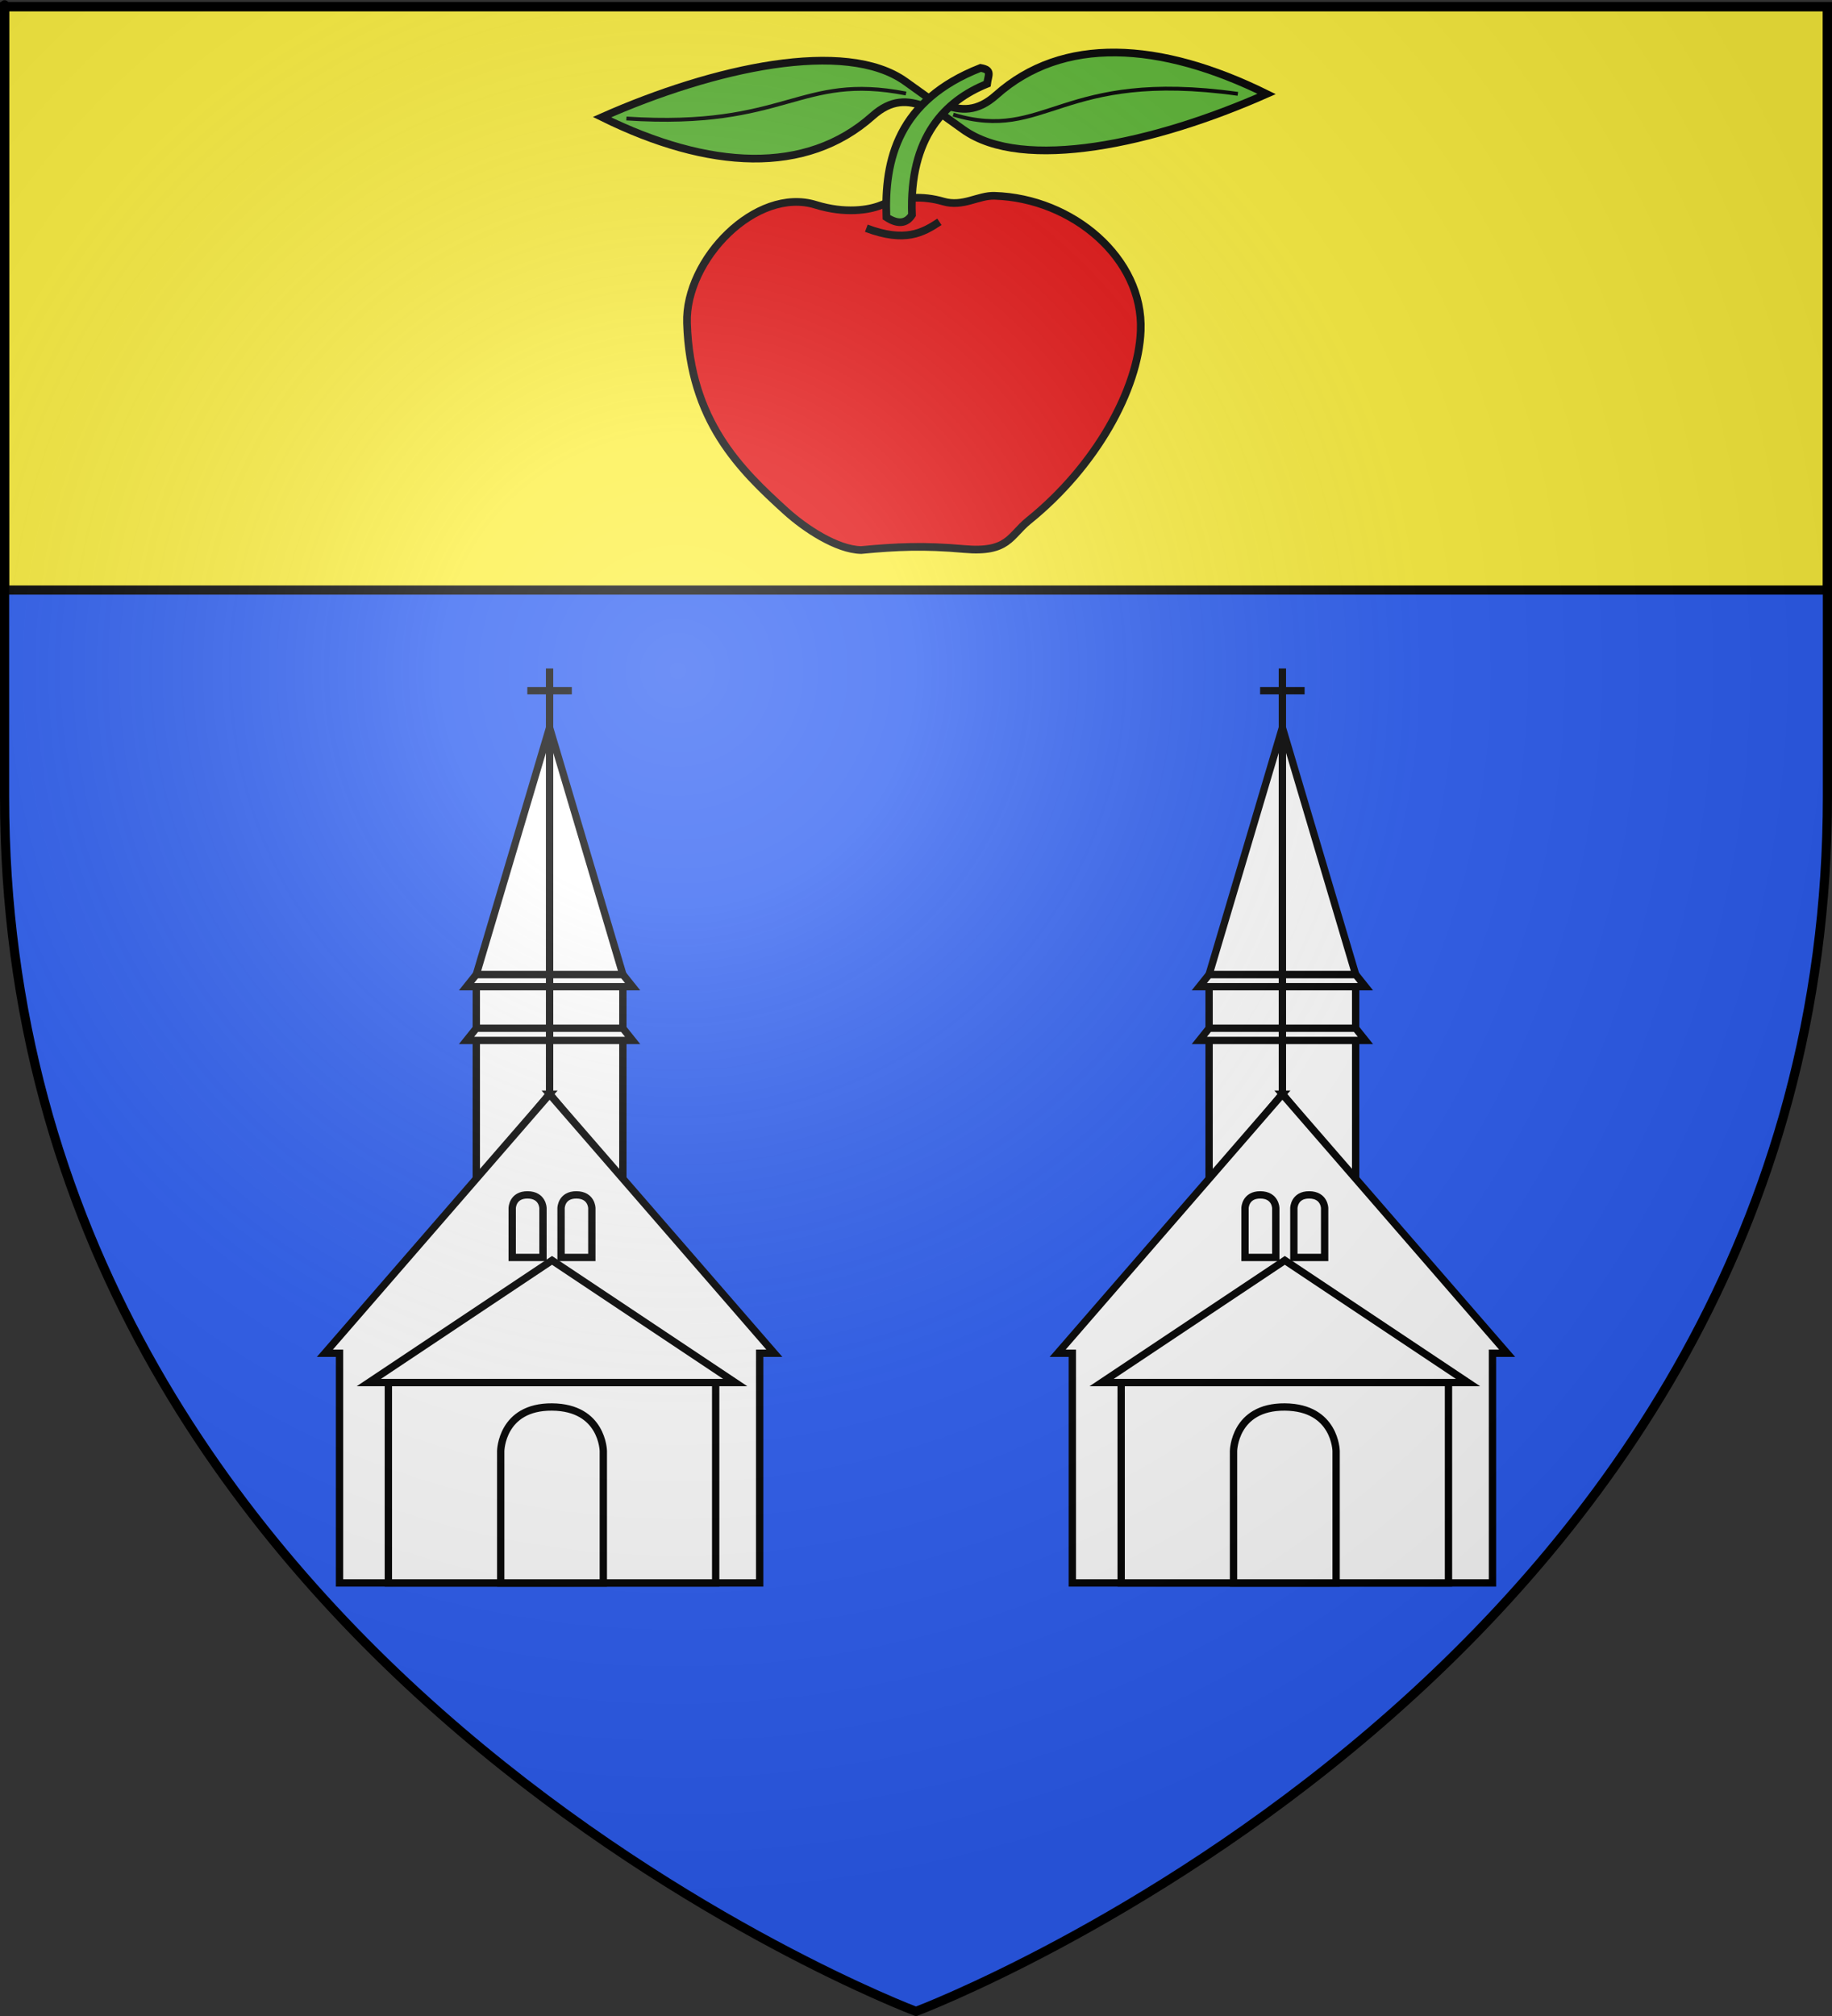 <?xml version="1.0" encoding="UTF-8" standalone="no"?>
<svg
   xmlns:dc="http://purl.org/dc/elements/1.1/"
   xmlns:cc="http://creativecommons.org/ns#"
   xmlns:rdf="http://www.w3.org/1999/02/22-rdf-syntax-ns#"
   xmlns:svg="http://www.w3.org/2000/svg"
   xmlns="http://www.w3.org/2000/svg"
   xmlns:xlink="http://www.w3.org/1999/xlink"
   xmlns:sodipodi="http://sodipodi.sourceforge.net/DTD/sodipodi-0.dtd"
   xmlns:inkscape="http://www.inkscape.org/namespaces/inkscape"
   height="660"
   width="600"
   version="1.0"
   id="svg2"
   sodipodi:version="0.32"
   inkscape:version="0.47pre1"
   sodipodi:docname="Blason_ville_fr_Calleville-le-Deux-Eglises_(Seine-Maritime).svg"
   inkscape:export-filename="/Users/olivier/Desktop/Blason Rouge/Blason_Vide_3D.png"
   inkscape:export-xdpi="144"
   inkscape:export-ydpi="144"
   inkscape:output_extension="org.inkscape.output.svg.inkscape">
  <rect width="100%" height="100%" fill="#333333" stroke="none"/>
  <sodipodi:namedview
     inkscape:window-height="706"
     inkscape:window-width="1366"
     inkscape:pageshadow="2"
     inkscape:pageopacity="0.0"
     guidetolerance="10.0"
     gridtolerance="10.0"
     objecttolerance="10.0"
     borderopacity="1.0"
     bordercolor="#666666"
     pagecolor="#ffffff"
     id="base"
     showgrid="false"
     height="660px"
     inkscape:zoom="0.71969697"
     inkscape:cx="300"
     inkscape:cy="330"
     inkscape:window-x="-8"
     inkscape:window-y="-8"
     inkscape:current-layer="layer3"
     inkscape:object-nodes="true"
     inkscape:window-maximized="1"
     inkscape:snap-global="false" />
  <desc
     id="desc4">Flag of Canton of Valais (Wallis)</desc>
  <defs
     id="defs6">
    <linearGradient
       id="linearGradient2893">
      <stop
         style="stop-color:white;stop-opacity:0.314;"
         offset="0"
         id="stop2895" />
      <stop
         id="stop2897"
         offset="0.19"
         style="stop-color:white;stop-opacity:0.251;" />
      <stop
         style="stop-color:#6b6b6b;stop-opacity:0.125;"
         offset="0.6"
         id="stop2901" />
      <stop
         style="stop-color:black;stop-opacity:0.125;"
         offset="1"
         id="stop2899" />
    </linearGradient>
    <radialGradient
       inkscape:collect="always"
       xlink:href="#linearGradient2893"
       id="radialGradient3163"
       gradientUnits="userSpaceOnUse"
       gradientTransform="matrix(1.353,0,0,1.349,-77.629,-85.747)"
       cx="221.445"
       cy="226.331"
       fx="221.445"
       fy="226.331"
       r="300" />
    <g
       id="s-4">
      <g
         id="c-6">
        <path
           transform="matrix(0.951,0.309,-0.309,0.951,0,-1)"
           d="M 0,0 L 0,1 L 0.5,1 L 0,0 z"
           id="t-0" />
        <use
           height="540"
           width="810"
           y="0"
           x="0"
           id="use2144-7"
           transform="scale(-1,1)"
           xlink:href="#t-0" />
      </g>
      <g
         id="a-1">
        <use
           height="540"
           width="810"
           y="0"
           x="0"
           id="use2147-7"
           transform="matrix(0.309,0.951,-0.951,0.309,0,0)"
           xlink:href="#c-6" />
        <use
           height="540"
           width="810"
           y="0"
           x="0"
           id="use2149-7"
           transform="matrix(-0.809,0.588,-0.588,-0.809,0,0)"
           xlink:href="#c-6" />
      </g>
      <use
         height="540"
         width="810"
         y="0"
         x="0"
         id="use2151-7"
         transform="scale(-1,1)"
         xlink:href="#a-1" />
    </g>
    <g
       id="f">
      <rect
         id="rect1964"
         style="fill:#28166f"
         y="-30"
         x="-50"
         height="60"
         width="100" />
      <g
         id="g1966"
         style="fill:#ffffff"
         transform="translate(0,-20)">
        <path
           id="path1968"
           d="M -1.212,27.818 C -1.212,22.175 -2.091,20.471 -4.542,13.98 C -5.709,10.888 -5.024,7.103 -2.858,3.601 C -2.082,2.346 -1.114,1.214 0,0 C 1.114,1.214 2.082,2.346 2.858,3.601 C 5.024,7.103 5.709,10.888 4.542,13.98 C 2.091,20.471 1.212,22.175 1.212,27.818 L -1.212,27.818 z" />
        <path
           id="rwi"
           d="M 2.922,27.672 C 2.922,21.721 5.239,17.829 8.501,16.66 C 9.949,16.141 11.808,16.387 13.519,18.107 C 15.638,20.236 16.255,26.1 10.036,27.228 C 10.694,26.272 10.655,24.147 9.322,23.441 C 8.331,22.916 7.209,23.188 6.646,23.564 C 5.822,24.116 4.917,25.67 4.967,27.672 L 2.922,27.672 z" />
        <path
           id="path1971"
           d="M 1.777,30.183 C 1.79,32.191 2.795,33.518 4.516,34.257 C 4.295,34.955 3.257,36.378 1.831,36.281 C 1.55,37.787 1.282,38.632 0,40 C -1.282,38.632 -1.55,37.787 -1.831,36.281 C -3.257,36.378 -4.295,34.955 -4.516,34.257 C -2.795,33.518 -1.79,32.191 -1.777,30.183 L 1.777,30.183 z" />
        <use
           xlink:href="#rwi"
           height="400"
           width="800"
           y="0"
           x="0"
           id="use1973"
           transform="scale(-1,1)" />
        <rect
           id="rect1975"
           y="27.331"
           x="-7.923"
           height="3.218"
           width="15.846" />
      </g>
    </g>
    <g
       id="s">
      <g
         id="c">
        <path
           transform="matrix(0.951,0.309,-0.309,0.951,0,-1)"
           d="M 0,0 L 0,1 L 0.5,1 L 0,0 z"
           id="t" />
        <use
           height="540"
           width="810"
           y="0"
           x="0"
           id="use2144"
           transform="scale(-1,1)"
           xlink:href="#t" />
      </g>
      <g
         id="a">
        <use
           height="540"
           width="810"
           y="0"
           x="0"
           id="use2147"
           transform="matrix(0.309,0.951,-0.951,0.309,0,0)"
           xlink:href="#c" />
        <use
           height="540"
           width="810"
           y="0"
           x="0"
           id="use2149"
           transform="matrix(-0.809,0.588,-0.588,-0.809,0,0)"
           xlink:href="#c" />
      </g>
      <use
         height="540"
         width="810"
         y="0"
         x="0"
         id="use2151"
         transform="scale(-1,1)"
         xlink:href="#a" />
    </g>
  </defs>
  <g
     inkscape:groupmode="layer"
     id="layer3"
     inkscape:label="Fond écu"
     style="display:inline">
    <path
       id="path2855"
       style="fill:#2b5df2;fill-opacity:1;fill-rule:evenodd;stroke:none;stroke-width:1px;stroke-linecap:butt;stroke-linejoin:miter;stroke-opacity:1"
       d="M 300,658.5 C 300,658.5 598.5,546.18 598.5,260.728 C 598.5,-24.723 598.5,2.176 598.5,2.176 L 1.5,2.176 L 1.5,260.728 C 1.5,546.18 300,658.5 300,658.5 z"
       sodipodi:nodetypes="cccccc" />
    <g
       id="g3714"
       transform="translate(212.95,-619.159)" />
    <g
       id="layer9"
       inkscape:label="Fond d'écu"
       transform="translate(212.95,-619.159)">
      <g
         transform="matrix(2,0,0,2,-732.892,-1853.188)"
         inkscape:label="Meubles"
         id="g2807" />
      <g
         transform="matrix(2,0,0,2,1696.976,-413.55)"
         inkscape:label="Meubles"
         id="g4626" />
      <g
         id="g5271"
         inkscape:label="Meubles"
         transform="matrix(2,0,0,2,-732.892,-453.188)" />
      <g
         id="g5273"
         inkscape:label="Reflet final"
         transform="matrix(2,0,0,2,-732.892,-453.188)" />
      <g
         id="g5275"
         inkscape:label="Contour final"
         transform="matrix(2,0,0,2,-732.892,-453.188)" />
    </g>
    <g
       id="layer6"
       inkscape:label="Reflet final"
       transform="translate(212.95,-619.159)" />
    <g
       id="layer5"
       inkscape:label="Contour final"
       transform="translate(212.95,-619.159)" />
    <rect
       style="fill:#fcef3c;fill-opacity:1;fill-rule:nonzero;stroke:#000000;stroke-opacity:1;stroke-width:3"
       id="rect2893"
       width="597"
       height="191"
       x="1.5"
       y="2.176" />
  </g>
  <g
     inkscape:groupmode="layer"
     id="layer4"
     inkscape:label="Meubles">
    <g
       style="display:inline"
       id="g2892"
       transform="matrix(0.8,0,0,0.8,753.025,129.646)">
      <path
         sodipodi:nodetypes="ccccc"
         id="rect3680"
         d="m -416.291,239.722 30,0 0,82 -30,-36.13 0,-45.87 z"
         style="fill:#ffffff;fill-opacity:1;fill-rule:nonzero;stroke:#000000;stroke-width:3;stroke-opacity:1" />
      <path
         style="fill:#ffffff;fill-opacity:1;fill-rule:nonzero;stroke:#000000;stroke-width:3;stroke-opacity:1"
         d="m -416.291,239.722 -30,0 0,82 30,-36.13 0,-45.87 z"
         id="path3690"
         sodipodi:nodetypes="ccccc" />
      <path
         id="path3678"
         d="m -416.281,285.719 -92,106 6,0 0,94 172,0 0,-94 6,0 -92,-106 z"
         style="fill:#ffffff;fill-opacity:1;fill-rule:nonzero;stroke:#000000;stroke-width:3;stroke-opacity:1" />
      <path
         id="rect2895"
         d="m -482.291,403.722 134,0 0,82 -134,0 0,-82 z"
         style="fill:#ffffff;fill-opacity:1;fill-rule:nonzero;stroke:#000000;stroke-width:3;stroke-opacity:1" />
      <path
         sodipodi:nodetypes="czcccc"
         style="fill:#ffffff;fill-opacity:1;fill-rule:nonzero;stroke:#000000;stroke-width:3;stroke-opacity:1"
         d="m -436.291,431.722 c 0,0 0.26,-18.152 21,-18 20.74,0.152 21,18 21,18 l 0,54 -42,0 0,-54 z"
         id="path3670" />
      <path
         sodipodi:nodetypes="cccc"
         style="fill:#ffffff;fill-opacity:1;fill-rule:nonzero;stroke:#000000;stroke-width:3;stroke-opacity:1"
         d="m -415.291,353.722 75,50 -150,0 75,-50 z"
         id="path3672" />
      <path
         id="path3674"
         d="m -431.591,332.322 c 0,0 0.078,-5.445 6.3,-5.4 6.222,0.045 6.3,5.4 6.3,5.4 l 0,20.2 -12.6,0 0,-20.2 z"
         style="fill:#ffffff;fill-opacity:1;fill-rule:nonzero;stroke:#000000;stroke-width:3;stroke-opacity:1"
         sodipodi:nodetypes="czcccc" />
      <path
         sodipodi:nodetypes="czcccc"
         style="fill:#ffffff;fill-opacity:1;fill-rule:nonzero;stroke:#000000;stroke-width:3;stroke-opacity:1"
         d="m -411.591,332.322 c 0,0 0.078,-5.445 6.3,-5.4 6.222,0.045 6.3,5.4 6.3,5.4 l 0,20.2 -12.6,0 0,-20.2 z"
         id="path3676" />
      <path
         sodipodi:nodetypes="ccccc"
         id="rect3683"
         d="m -416.291,236.722 30,0 4,5 -34,0 0,-5 z"
         style="fill:#ffffff;fill-opacity:1;fill-rule:nonzero;stroke:#000000;stroke-width:3;stroke-opacity:1" />
      <path
         style="fill:#ffffff;fill-opacity:1;fill-rule:nonzero;stroke:#000000;stroke-width:3;stroke-opacity:1"
         d="m -416.291,258.722 30,0 4,5 -34,0 0,-5 z"
         id="path3686"
         sodipodi:nodetypes="ccccc" />
      <path
         style="fill:#ffffff;fill-opacity:1;fill-rule:nonzero;stroke:#000000;stroke-width:3;stroke-opacity:1"
         d="m -416.291,135.722 30,101 -30,0 0,-101 z"
         id="path3688"
         sodipodi:nodetypes="cccc" />
      <path
         style="fill:#ffffff;fill-opacity:1;fill-rule:nonzero;stroke:#000000;stroke-width:3;stroke-opacity:1"
         d="m -416.291,236.722 -30,0 -4,5 34,0 0,-5 z"
         id="path3692"
         sodipodi:nodetypes="ccccc" />
      <path
         sodipodi:nodetypes="ccccc"
         id="path3694"
         d="m -416.291,258.722 -30,0 -4,5 34,0 0,-5 z"
         style="fill:#ffffff;fill-opacity:1;fill-rule:nonzero;stroke:#000000;stroke-width:3;stroke-opacity:1" />
      <path
         sodipodi:nodetypes="cccc"
         id="path3696"
         d="m -416.291,135.722 -30,101 30,0 0,-101 z"
         style="fill:#ffffff;fill-opacity:1;fill-rule:nonzero;stroke:#000000;stroke-width:3;stroke-opacity:1" />
      <path
         sodipodi:nodetypes="cc"
         id="path2888"
         d="m -416.291,135.722 0,-24.227"
         style="fill:none;stroke:#000000;stroke-width:3;stroke-linecap:butt;stroke-linejoin:miter;stroke-opacity:1" />
      <path
         style="fill:none;stroke:#000000;stroke-width:3;stroke-linecap:butt;stroke-linejoin:miter;stroke-opacity:1"
         d="m -407.178,120.608 -18.227,0"
         id="path2890" />
    </g>
    <use
       x="0"
       y="0"
       xlink:href="#g2892"
       id="use2942"
       transform="translate(-240,0)"
       width="600"
       height="660" />
    <g
       style="display:inline"
       id="g3746"
       transform="translate(-8.635,0)">
      <path
         sodipodi:nodetypes="cscscc"
         id="path3720"
         d="m 317.441,34.125 c 5.933,2.266 11.229,2.544 17.459,-3.004 21.74,-19.361 53.478,-17.674 88.578,-0.365 -36.69,16.256 -79.781,25.7 -99.405,11.65 l -7.352,-5.264 0.721,-3.017 z"
         style="fill:#5ab532;stroke:#000000;stroke-width:2.52;stroke-linecap:butt;stroke-linejoin:miter;stroke-opacity:1" />
      <path
         style="fill:#5ab532;stroke:#000000;stroke-width:2.52;stroke-linecap:butt;stroke-linejoin:miter;stroke-opacity:1"
         d="m 311.832,34.985 c -5.933,-2.266 -11.229,-2.544 -17.459,3.004 -21.74,19.361 -53.478,17.674 -88.578,0.365 36.69,-16.256 79.781,-25.7 99.405,-11.65 l 7.352,5.264 -0.721,3.017 z"
         id="path3722"
         sodipodi:nodetypes="cscscc" />
      <path
         sodipodi:nodetypes="cc"
         id="path3724"
         d="M 305.37,30.612 C 270.2,23.778 266.601,42.235 213.787,38.793"
         style="fill:none;stroke:#000000;stroke-width:1.26;stroke-linecap:butt;stroke-linejoin:miter;stroke-opacity:1" />
      <path
         sodipodi:nodetypes="cc"
         id="path3726"
         d="m 320.826,37.528 c 30.757,9.188 34.743,-14.941 93.221,-6.806"
         style="fill:none;stroke:#000000;stroke-width:1.26;stroke-linecap:butt;stroke-linejoin:miter;stroke-opacity:1" />
      <path
         sodipodi:nodetypes="cssssssscss"
         id="path2944"
         d="m 233.637,105.755 c -0.652,-20.764 22.606,-44.767 42.177,-38.692 9.609,2.983 17.479,1.682 21.251,0.149 6.943,-2.823 13.635,-3.234 20.515,-1.243 6.495,1.879 11.369,-2.032 16.785,-1.865 25.569,0.788 48.795,20.499 47.869,44.139 -0.754,19.235 -14.718,44.446 -36.679,62.167 -6.22,5.019 -6.597,10.618 -21.171,9.325 -13.042,-1.157 -22.082,-0.782 -33.719,0.342 -7.958,-0.165 -18.389,-7.063 -24.684,-12.775 -14.98,-13.595 -31.337,-29.488 -32.344,-61.545 z"
         style="fill:#e20909;stroke:#000000;stroke-width:2.52;stroke-linecap:butt;stroke-linejoin:miter;stroke-opacity:1" />
      <path
         sodipodi:nodetypes="cc"
         id="path3718"
         d="m 292.367,74.716 c 12.647,4.76 18.458,1.526 23.938,-2.094"
         style="fill:none;stroke:#000000;stroke-width:2.52;stroke-linecap:butt;stroke-linejoin:miter;stroke-opacity:1" />
      <path
         sodipodi:nodetypes="ccccc"
         id="path3728"
         d="m 329.779,22.233 c 3.966,0.678 2.486,2.358 2.143,5.212 -13.726,5.538 -25.552,17.383 -24.604,42.937 -1.961,3.01 -4.815,3.043 -8.373,0.733 -0.705,-18.839 3.802,-38.275 30.833,-48.881 z"
         style="fill:#5ab532;stroke:#000000;stroke-width:2.52;stroke-linecap:butt;stroke-linejoin:miter;stroke-opacity:1" />
    </g>
  </g>
  <g
     inkscape:groupmode="layer"
     id="layer2"
     inkscape:label="Reflet final"
     sodipodi:insensitive="true">
    <path
       sodipodi:nodetypes="cccccc"
       d="M 300,658.5 C 300,658.5 598.5,546.18 598.5,260.728 C 598.5,-24.723 598.5,2.176 598.5,2.176 L 1.5,2.176 L 1.5,260.728 C 1.5,546.18 300,658.5 300,658.5 z "
       style="opacity:1;fill:url(#radialGradient3163);fill-opacity:1;fill-rule:evenodd;stroke:none;stroke-width:1px;stroke-linecap:butt;stroke-linejoin:miter;stroke-opacity:1"
       id="path2875"
       inkscape:export-xdpi="144"
       inkscape:export-ydpi="144" />
  </g>
  <g
     inkscape:groupmode="layer"
     id="layer1"
     inkscape:label="Contour final"
     sodipodi:insensitive="true">
    <path
       sodipodi:nodetypes="cccccc"
       d="M 300,658.5 C 300,658.5 1.5,546.18 1.5,260.728 C 1.5,-24.723 1.5,2.176 1.5,2.176 L 598.5,2.176 L 598.5,260.728 C 598.5,546.18 300,658.5 300,658.5 z "
       style="opacity:1;fill:none;fill-opacity:1;fill-rule:evenodd;stroke:#000000;stroke-width:3;stroke-linecap:butt;stroke-linejoin:miter;stroke-miterlimit:4;stroke-dasharray:none;stroke-opacity:1"
       id="path1411"
       inkscape:export-xdpi="144"
       inkscape:export-ydpi="144" />
  </g>
</svg>
